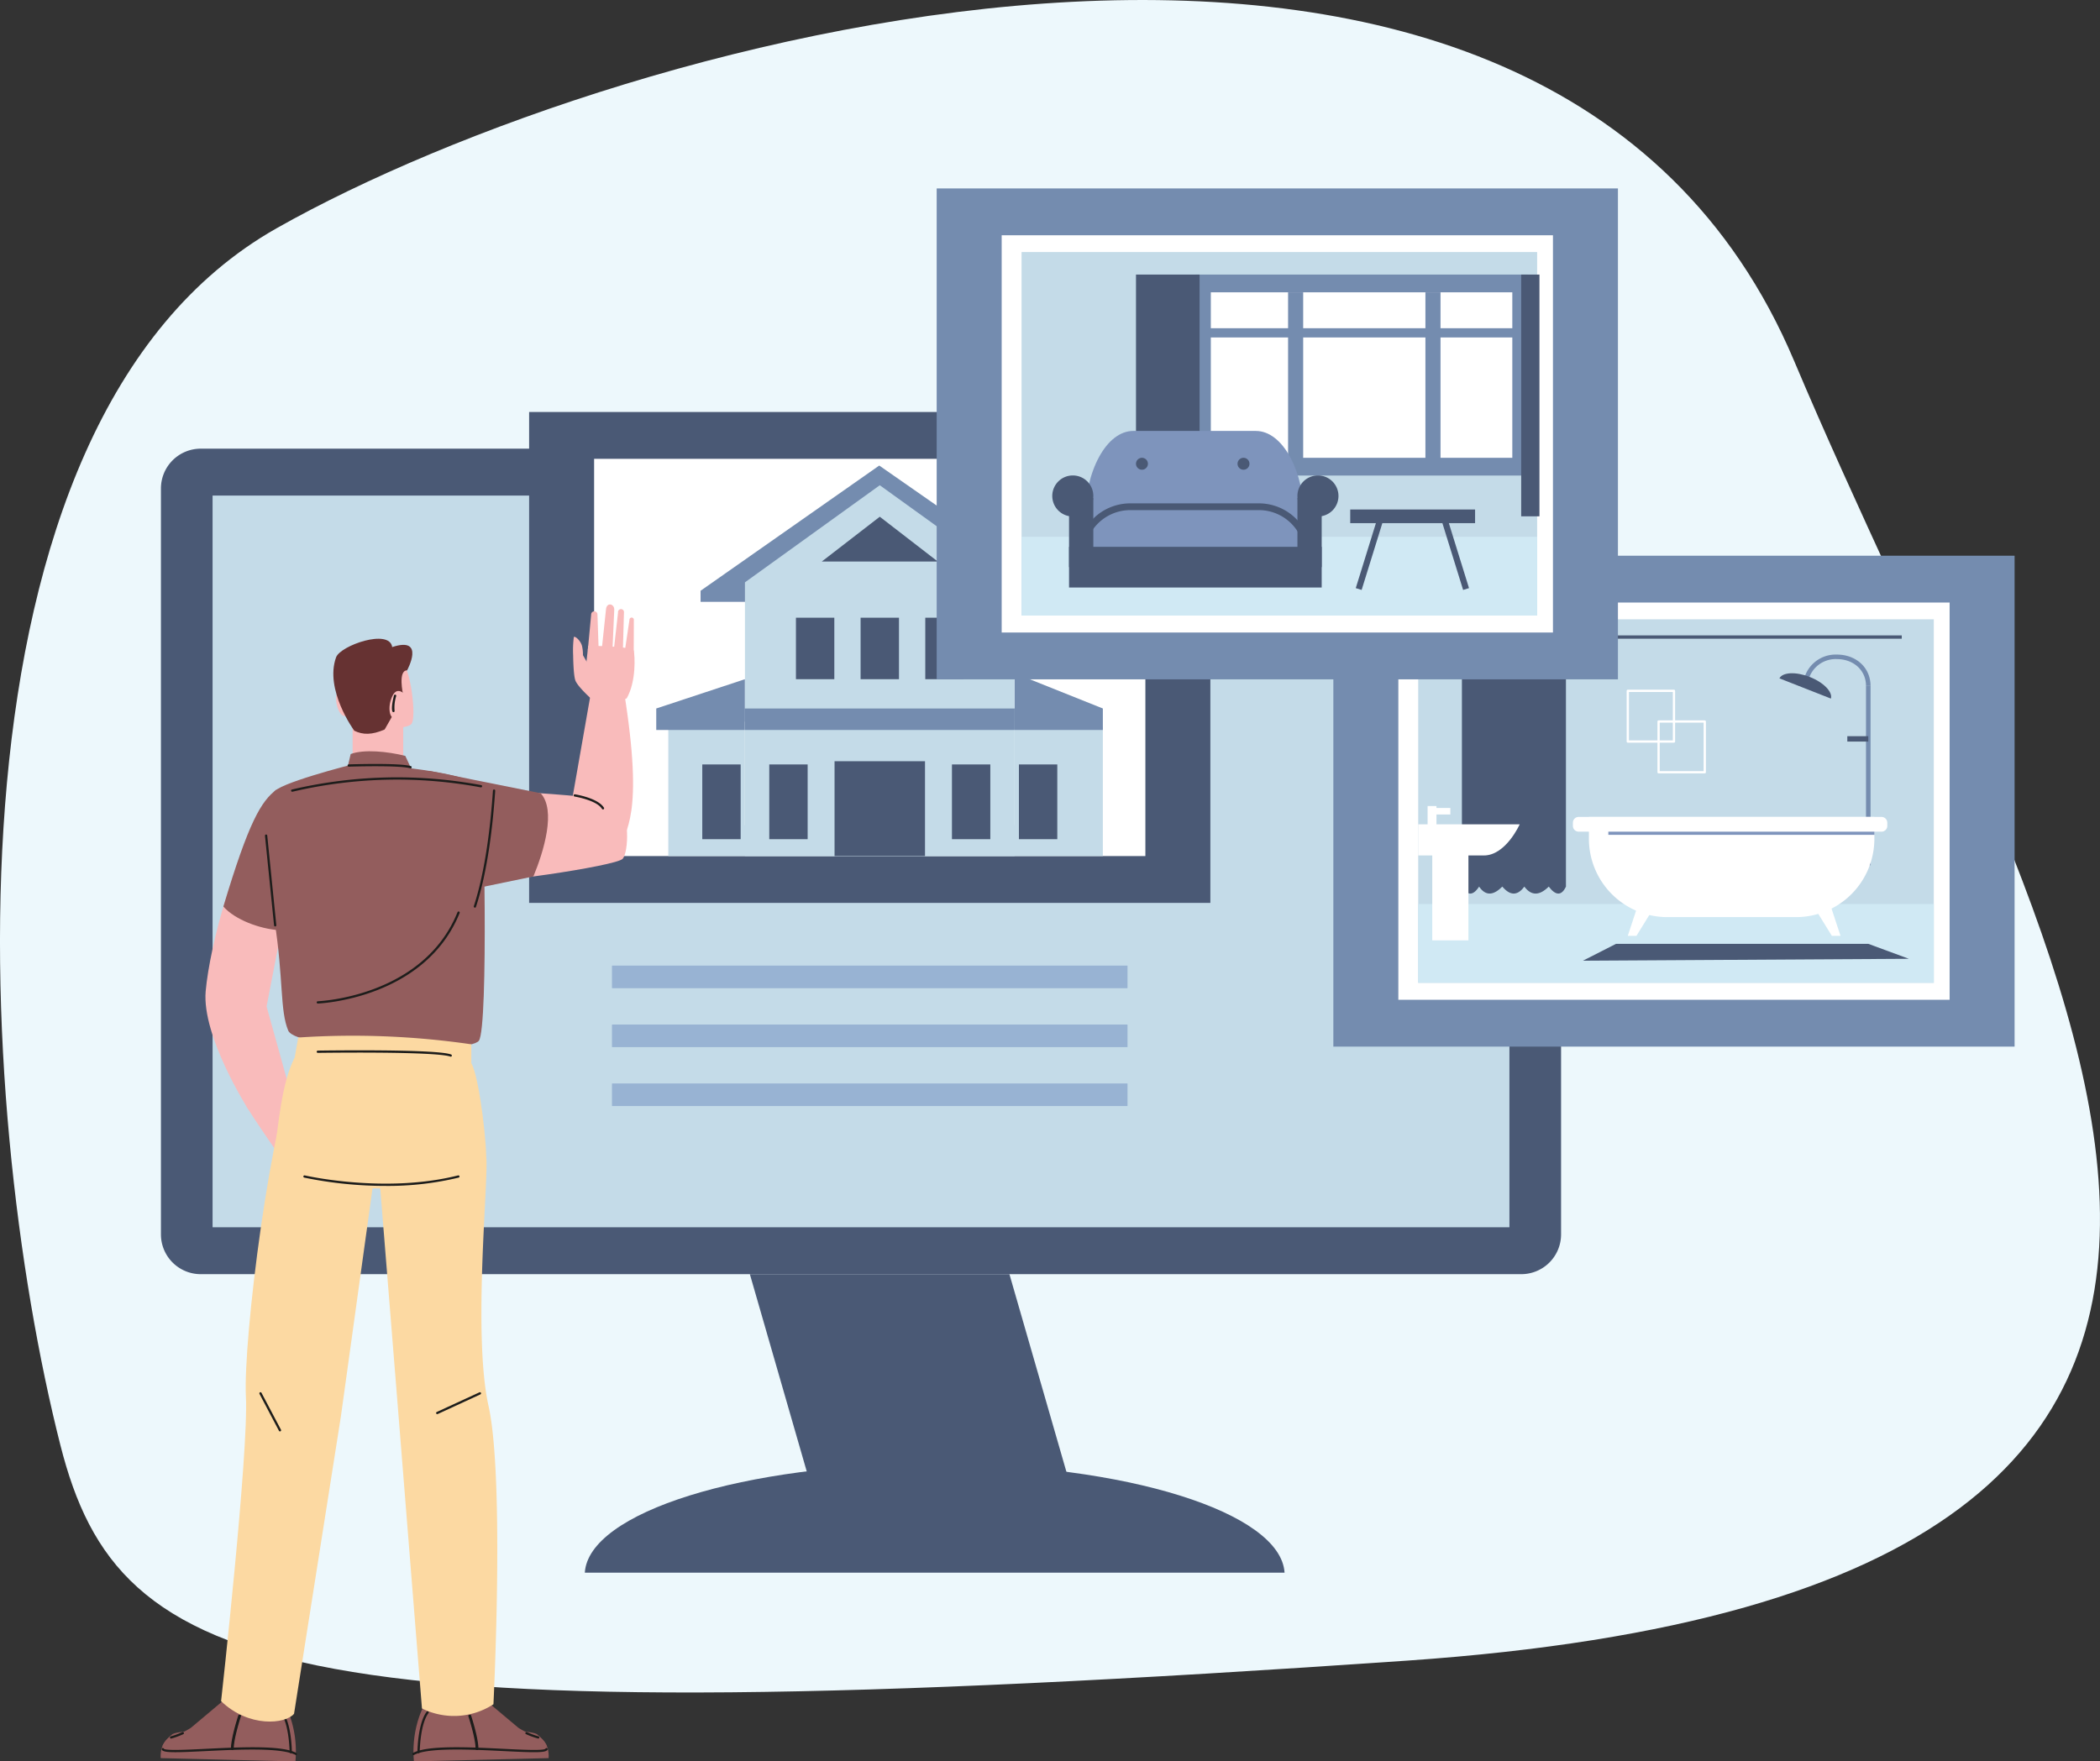 <svg xmlns="http://www.w3.org/2000/svg" xmlns:xlink="http://www.w3.org/1999/xlink" width="426.367" height="357.715" viewBox="0 0 426.367 357.715"><rect x="0" y="0" width="426.367" height="357.715" fill="#333333" stroke="none"/><defs><clipPath id="a"><rect width="426.367" height="357.715" transform="translate(0 0)" fill="none"/></clipPath><clipPath id="b"><rect width="111.926" height="80.675" transform="translate(283.909 122.368)" fill="none"/></clipPath><clipPath id="d"><rect width="111.926" height="80.675" transform="translate(120.619 93.181)" fill="none"/></clipPath><clipPath id="f"><rect width="111.926" height="80.675" transform="translate(203.373 47.781)" fill="none"/></clipPath></defs><g clip-path="url(#a)"><path d="M12.258,293.481C-5.151,224.852-13.917,86,56.176,46.346S314.128-45.6,364.284,73.337s141.451,248.7-78.622,263.917C57.674,353.022,24.2,340.541,12.258,293.481" fill="#edf8fc"/><path d="M308.847,91.119H40.775a8.084,8.084,0,0,0-8.1,8.07V250.7a8.081,8.081,0,0,0,8.1,8.067H308.847a8.082,8.082,0,0,0,8.1-8.067V99.19a8.085,8.085,0,0,0-8.1-8.07" fill="#4a5975"/><rect width="263.299" height="148.598" transform="translate(43.161 100.643)" fill="#c4dbe8"/><path d="M219.23,308.32h-52.7l-14.284-49.553h52.7Z" fill="#4a5975"/><path d="M260.808,319.392c-.775-12.271-32.278-22.142-71.038-22.142s-70.263,9.871-71.034,22.142Z" fill="#4a5975"/><rect width="138.315" height="99.697" transform="translate(270.712 112.859)" fill="#748caf"/><rect width="111.926" height="80.675" transform="translate(283.909 122.368)" fill="#fff"/></g><g clip-path="url(#b)"><rect width="104.68" height="73.822" transform="translate(287.943 125.775)" fill="#c4dbe8"/><rect width="104.68" height="15.996" transform="translate(287.943 183.601)" fill="#d0e9f4"/></g><g clip-path="url(#a)"><rect width="0.92" height="36.427" transform="translate(378.859 139.299)" fill="#748caf"/><path d="M364.622,186.254H338.546A15.914,15.914,0,0,1,322.6,170.37v-4.461h57.958v4.461a15.911,15.911,0,0,1-15.939,15.884" fill="#fff"/><path d="M382.009,168.9h-61.49a1.168,1.168,0,0,1-1.171-1.167v-.656a1.171,1.171,0,0,1,1.171-1.171h61.49a1.171,1.171,0,0,1,1.171,1.171v.656a1.168,1.168,0,0,1-1.171,1.167" fill="#fff"/><path d="M332.724,183.272l-2.23,6.78h1.76l4.692-7.6Z" fill="#fff"/><path d="M371.45,183.272l2.23,6.78h-1.76l-4.692-7.6Z" fill="#fff"/><path d="M379.779,139.3h-.92c0-3.156-2.5-5.447-5.936-5.447a5.713,5.713,0,0,0-5.936,5.447h-.917a6.63,6.63,0,0,1,6.853-6.364c3.972,0,6.856,2.678,6.856,6.364" fill="#748caf"/><path d="M371.733,141.872c.393-1.348-1.488-3.287-4.3-4.392s-5.514-.971-6.154.283Z" fill="#4a5975"/><rect width="4.256" height="1.091" transform="translate(375.065 149.511)" fill="#4a5975"/><path d="M317.937,180.057c-.9,1.91-2.07,1.866-3.492,0-1.851,1.841-3.514,1.935-4.958,0-1.433,1.957-2.928,1.816-4.47,0-1.706,1.7-3.3,2.062-4.714,0-1.324,2.044-2.462,1.732-3.488,0V129.714h21.122Z" fill="#4a5975"/><rect width="91.651" height="0.674" transform="translate(294.468 129.04)" fill="#4a5975"/><rect width="54.019" height="0.641" transform="translate(326.546 168.903)" fill="#7e94bc"/><path d="M339.87,150.83h-9.377a.228.228,0,0,1-.229-.228V140.3a.231.231,0,0,1,.229-.232h9.377a.231.231,0,0,1,.229.232v10.3a.228.228,0,0,1-.229.228m-9.144-.457h8.915v-9.846h-8.915Z" fill="#fff"/><path d="M346.123,157.06h-9.377a.228.228,0,0,1-.229-.228v-10.3a.231.231,0,0,1,.229-.232h9.377a.231.231,0,0,1,.229.232v10.3a.228.228,0,0,1-.229.228m-9.148-.457h8.919v-9.846h-8.919Z" fill="#fff"/><path d="M321.38,195.108l6.729-3.428h51.214l8.242,3.04Z" fill="#4a5975"/><path d="M287.943,167.406h20.606s-2.815,6.327-7.275,6.327H287.943Z" fill="#fff"/><rect width="7.344" height="19.29" transform="translate(290.794 171.686)" fill="#fff"/><rect width="1.801" height="5.204" transform="translate(289.849 163.699)" fill="#fff"/><rect width="3.95" height="1.326" transform="translate(290.518 164.086)" fill="#fff"/><rect width="138.315" height="99.697" transform="translate(107.427 83.669)" fill="#4a5975"/><rect width="111.926" height="80.675" transform="translate(120.623 93.181)" fill="#fff"/></g><g clip-path="url(#d)"><rect width="88.228" height="30.361" transform="translate(135.685 147.656)" fill="#c4dbe8"/><path d="M223.915,148.249H133.239v-4.363l18.009-5.95v5.95H206v-7.168l17.914,7.168Z" fill="#748caf"/><path d="M178.514,94.545l-36.276,25.433v2.25h72.77v-2.25Z" fill="#748caf"/><rect width="54.757" height="21.04" transform="translate(151.246 146.55)" fill="#fff"/><path d="M206,178.018H151.245V118.267l27.379-19.721L206,118.267Z" fill="#c4dbe8"/><rect width="7.791" height="15.18" transform="translate(156.186 155.248)" fill="#4a5975"/><rect width="7.791" height="15.18" transform="translate(142.585 155.248)" fill="#4a5975"/><rect width="7.791" height="15.18" transform="translate(206.873 155.248)" fill="#4a5975"/><rect width="7.791" height="15.18" transform="translate(193.276 155.248)" fill="#4a5975"/><rect width="7.791" height="12.488" transform="translate(161.602 125.448)" fill="#4a5975"/><rect width="7.791" height="12.488" transform="translate(174.729 125.448)" fill="#4a5975"/><rect width="7.791" height="12.488" transform="translate(187.86 125.448)" fill="#4a5975"/><rect width="18.365" height="23.425" transform="translate(169.44 154.592)" fill="#4a5975"/><rect width="54.757" height="4.363" transform="translate(151.246 143.887)" fill="#748caf"/><path d="M178.624,104.94l-11.778,9.1H190.4Z" fill="#4a5975"/><rect width="88.228" height="4.421" transform="translate(135.685 176.698)" fill="#fff"/></g><g clip-path="url(#a)"><rect width="138.315" height="99.697" transform="translate(190.177 38.268)" fill="#748caf"/><rect width="111.926" height="80.675" transform="translate(203.373 47.781)" fill="#fff"/></g><g clip-path="url(#f)"><rect width="104.677" height="73.822" transform="translate(207.411 51.188)" fill="#c4dbe8"/><rect width="104.677" height="15.996" transform="translate(207.411 109.014)" fill="#d0e9f4"/></g><g clip-path="url(#a)"><rect width="67.488" height="40.816" transform="translate(242.701 55.761)" fill="#748caf"/><rect width="12.909" height="49.097" transform="translate(230.643 55.761)" fill="#4a5975"/><rect width="3.71" height="49.097" transform="translate(308.847 55.761)" fill="#4a5975"/><rect width="61.21" height="33.612" transform="translate(245.836 59.363)" fill="#fff"/><rect width="3.066" height="34.413" transform="translate(289.405 59.363)" fill="#748caf"/><rect width="3.066" height="34.413" transform="translate(261.521 59.363)" fill="#748caf"/><rect width="61.836" height="1.874" transform="translate(245.523 66.658)" fill="#748caf"/><path d="M254.988,87.517H230.094c-5.427,0-9.825,8.081-9.825,18.047V110h44.543v-4.432c0-9.966-4.4-18.047-9.825-18.047" fill="#7e94bc"/><path d="M255.417,102.919H229.664a9.984,9.984,0,0,0-10.166,9.788v2.4H265.58v-2.4a9.98,9.98,0,0,0-10.163-9.788" fill="#7e94bc"/><path d="M266.271,115.794H218.811V112.7a10.678,10.678,0,0,1,10.854-10.473h25.753A10.681,10.681,0,0,1,266.271,112.7Zm-46.082-1.373h44.7V112.7a9.3,9.3,0,0,0-9.475-9.1H229.664a9.3,9.3,0,0,0-9.475,9.1Z" fill="#4a5975"/><rect width="4.929" height="14.014" transform="translate(217.05 101.161)" fill="#4a5975"/><path d="M221.979,100.708a4.167,4.167,0,1,1-4.165-4.149,4.156,4.156,0,0,1,4.165,4.149" fill="#4a5975"/><rect width="4.929" height="14.014" transform="translate(263.419 101.161)" fill="#4a5975"/><path d="M263.419,100.708a4.167,4.167,0,1,0,4.165-4.149,4.156,4.156,0,0,0-4.165,4.149" fill="#4a5975"/><rect width="51.298" height="8.262" transform="translate(217.05 111.054)" fill="#4a5975"/><path d="M233.065,94.181a1.211,1.211,0,1,1-1.211-1.207,1.209,1.209,0,0,1,1.211,1.207" fill="#4a5975"/><path d="M253.682,94.181a1.211,1.211,0,1,1-1.211-1.207,1.209,1.209,0,0,1,1.211,1.207" fill="#4a5975"/><rect width="25.349" height="2.772" transform="translate(274.139 103.473)" fill="#4a5975"/><rect width="15.905" height="1.248" transform="translate(275.263 119.439) rotate(-72.776)" fill="#4a5975"/><rect width="1.253" height="15.846" transform="translate(292.366 104.673) rotate(-17.225)" fill="#4a5975"/><rect width="104.666" height="4.588" transform="translate(124.253 196.103)" fill="#98b3d3"/><rect width="104.666" height="4.588" transform="translate(124.253 208.07)" fill="#98b3d3"/><rect width="104.666" height="4.588" transform="translate(124.253 220.036)" fill="#98b3d3"/><path d="M102.752,351.471s4.921.029,6.224.7a6.926,6.926,0,0,1,2.073,2.461Z" fill="#935d5d"/><path d="M87.239,344.531c-.429.323-3.892,5.483-3.2,13.184.611,0,27.342-.663,27.342-.663s.327-2.845-1.728-4.186a16.734,16.734,0,0,1-4.394-1.968l-7.289-6.124Z" fill="#935d5d"/><path d="M83.954,356.439a.228.228,0,0,1-.113-.428c2.87-1.616,11.461-1.189,18.365-.848,3.837.192,8.18.406,8.541-.022a.225.225,0,0,1,.295-.123.229.229,0,0,1,.127.3c-.258.674-2.539.62-8.984.3-6.482-.319-15.364-.757-18.118.79a.26.26,0,0,1-.113.029" fill="#1d1d1b"/><path d="M109.278,353.08a15.845,15.845,0,0,1-2.47-.892.229.229,0,1,1,.182-.42,15.936,15.936,0,0,0,2.313.855.229.229,0,0,1,.2.254.231.231,0,0,1-.229.2" fill="#1d1d1b"/><path d="M96.787,355.385a.23.23,0,0,1-.229-.228c.011-2.116-1.451-6.57-1.466-6.614a.232.232,0,0,1,.44-.145c.058.185,1.495,4.57,1.484,6.759a.228.228,0,0,1-.229.228" fill="#1d1d1b"/><path d="M96.9,355.385a.23.23,0,0,1-.229-.228c.011-2.116-1.448-6.57-1.462-6.614a.228.228,0,0,1,.146-.29.231.231,0,0,1,.291.145c.058.185,1.495,4.57,1.484,6.759a.228.228,0,0,1-.229.228" fill="#1d1d1b"/><path d="M84.988,356.059a.232.232,0,0,1-.233-.232c0-.236.065-5.795,1.873-8.194a.23.23,0,1,1,.367.275c-1.717,2.279-1.782,7.867-1.782,7.922a.227.227,0,0,1-.226.228" fill="#1d1d1b"/><path d="M41.266,351.471s-4.921.029-6.224.7a6.926,6.926,0,0,0-2.073,2.461Z" fill="#935d5d"/><path d="M56.78,344.531c.429.323,3.892,5.483,3.2,13.184-.611,0-27.342-.663-27.342-.663s-.327-2.845,1.728-4.186a16.734,16.734,0,0,0,4.394-1.968l7.289-6.124Z" fill="#935d5d"/><path d="M60.064,356.439c-2.866-1.58-11.745-1.138-18.231-.819-6.445.319-8.722.373-8.984-.3a.228.228,0,0,1,.422-.174c.382.42,4.714.207,8.541.018,6.9-.341,15.5-.765,18.362.848a.228.228,0,0,1-.109.428" fill="#1d1d1b"/><path d="M34.737,353.08a.231.231,0,0,1-.229-.2.229.229,0,0,1,.2-.254,15.936,15.936,0,0,0,2.313-.855.229.229,0,1,1,.182.42,16.6,16.6,0,0,1-2.444.892h-.025" fill="#1d1d1b"/><path d="M47.228,355.385a.228.228,0,0,1-.229-.228c-.011-2.189,1.426-6.574,1.488-6.759a.226.226,0,0,1,.287-.145.228.228,0,0,1,.145.29c-.011.044-1.473,4.5-1.462,6.614A.23.23,0,0,1,47.228,355.385Z" fill="#1d1d1b"/><path d="M47.122,355.385a.228.228,0,0,1-.229-.228c-.011-2.189,1.426-6.574,1.488-6.759a.226.226,0,0,1,.287-.145.233.233,0,0,1,.149.29c-.015.044-1.477,4.5-1.466,6.614A.23.23,0,0,1,47.122,355.385Z" fill="#1d1d1b"/><path d="M59.031,356.059a.228.228,0,0,1-.229-.228c0-.054-.065-5.642-1.782-7.922a.23.23,0,1,1,.367-.275c1.808,2.4,1.873,7.958,1.873,8.194a.23.23,0,0,1-.226.232Z" fill="#1d1d1b"/><path d="M41.761,201.286c.815-9.2,6.158-29.6,12.134-35.01s3.677,20.3,3.677,20.3L54.124,204.4l5.205,18.721-8.941,2.138s-9.443-14.767-8.628-23.972" fill="#f9bbbb"/><path d="M49.93,224.377c-.156.413,9.4,14.039,9.4,14.039s2.492-10.016,2.492-10.469-2.794-5.831-2.794-5.831Z" fill="#f9bbbb"/><path d="M70.758,140.625s-2.241-.964-2.477.685.64,4.189,1.768,4.117a3.1,3.1,0,0,0,1.542-.38Z" fill="#f9bbbb"/><path d="M61,213.6c-6.1,13.158-11.658,58.729-11.072,70.017s-5.038,61.871-5.038,61.871c5.605,5.4,13.069,4.678,14.811,2.555l9.508-60.367,7.369-53.144Z" fill="#fcd9a2"/><path d="M76.582,233.633l22.133,1.276c.578,4.149-2.794,35.895.469,50.6,3.3,14.869,1,60.606,1,60.606a14.668,14.668,0,0,1-14.513.852L80.8,286.056Z" fill="#fcd9a2"/><path d="M55.481,237.235c-.982,4.483,43.234,7.349,43.234-2.519-.167-5.733-1.859-18.072-3.3-19.131-.266-.192-32.515-1.982-35.592-.819-2.466,4.881-3.354,12.589-4.347,22.468" fill="#fcd9a2"/><path d="M95.692,160.368s27.044.964,29.626,2.859,2.342,9.683,1.12,11.172-29.208,5.548-30.7,4.465-.044-18.5-.044-18.5" fill="#f9bbbb"/><path d="M120.2,139.371l-4.59,26.157s9.8,8.259,9.992,7.563c1.269-4.675,5.234-6.864,1.077-32.756Z" fill="#f9bbbb"/><path d="M120.2,142.06s-2.808-2.493-3.354-3.8c-.444-1.055-.477-5.113-.477-5.113a21.237,21.237,0,0,1,.138-3.776c.229-.239,1.331.656,1.651,1.776a7.908,7.908,0,0,1,.2,1.913l1.5,2.638Z" fill="#f9bbbb"/><path d="M120.2,142.06l-1.288-6.222.513-4.689s9.072.04,9.261,1.036.538,6.1-1.429,9.614c-.426.616-7.057.261-7.057.261" fill="#f9bbbb"/><path d="M121.58,132.856l-2.237-.8.684-7.259a.638.638,0,0,1,1.273-.069Z" fill="#f9bbbb"/><path d="M124.293,133.309l-2.186-.8.938-8.831c.175-1.453,1.815-1.062,1.659.308Z" fill="#f9bbbb"/><path d="M124.53,132.787l.953-8.386a.607.607,0,1,1,1.2,0l-.251,8.908Z" fill="#f9bbbb"/><path d="M128.665,133.251l.025-7.382a.444.444,0,1,0-.888-.015l-.938,6.313Z" fill="#f9bbbb"/><path d="M58.515,209.284c-1.7-4.055-.949-10.567-2.761-22.167S55.408,162.764,55.59,161s16-5.769,16-5.769l10.272.631s12.56,1.214,15.79,3.82c.575.464,1.571,48.872-.422,51.673s-37.021,1.993-38.716-2.066" fill="#935d5d"/><path d="M81.864,147.076v8.781L71.592,155.8v-8.726Z" fill="#f9bbbb"/><path d="M81.721,134.849c1.51.341,2.975,11.02,1.771,12.227-1.088,1.087-7.551.942-7.551.942s0-7.994,0-8.465,5.78-4.7,5.78-4.7" fill="#f9bbbb"/><path d="M79.782,145.195l-1.691,2.961c-2.615,1.116-4.387,1.105-6.162.243,0,0-6.089-8.306-3.692-14.912.866-2.381,10.839-5.892,11.392-2.076,6.86-2.258,3.019,4.733,3.019,4.733-1.884-.033-.844,4.892-.786,4.91l-1.52-.413Z" fill="#663232"/><path d="M82.332,141.158s-1.611-1.953-2.641.156c-.975,1.99-.64,4.03,0,4.385a16.861,16.861,0,0,0,2.641-4.541" fill="#f9bbbb"/><path d="M59.828,214.767s21.85-.475,35.865,1.149v-3.83a166.874,166.874,0,0,0-35.141-1.377Z" fill="#fcd9a2"/><path d="M45.355,184.112c2.426,2.74,7.438,4.5,11.1,4.78l3.954-9.745-4.285-18.779c-3.1,2.345-5.612,6.5-10.774,23.744" fill="#935d5d"/><path d="M87.1,156.545,109.78,161.1c3.15,3.464.64,11.767-1.484,16.895L94.939,180.76Z" fill="#935d5d"/><path d="M55.874,188.149a.229.229,0,0,1-.229-.207L53.8,169.729a.233.233,0,0,1,.207-.25.229.229,0,0,1,.251.207L56.1,187.9a.233.233,0,0,1-.207.25h-.022" fill="#1d1d1b"/><path d="M96.416,184.34c-.193-.051-.258-.181-.218-.3,2.4-7.313,3.437-16.811,3.885-23.49a.226.226,0,0,1,.244-.214.228.228,0,0,1,.215.243c-.451,6.708-1.491,16.246-3.907,23.6a.229.229,0,0,1-.218.159" fill="#1d1d1b"/><path d="M122.427,164.387a.235.235,0,0,1-.2-.109c-1.088-1.783-5.522-2.5-5.565-2.511a.229.229,0,0,1-.193-.261.233.233,0,0,1,.266-.192c.189.033,4.689.761,5.885,2.725a.229.229,0,0,1-.076.315.249.249,0,0,1-.12.033" fill="#1d1d1b"/><path d="M64.531,203.8a.228.228,0,0,1-.007-.457c.215-.007,21.41-.888,28.368-18.087a.229.229,0,0,1,.426.17C86.246,202.913,64.753,203.8,64.538,203.8Z" fill="#1d1d1b"/><path d="M70.332,157.07c0-.312.866-3.936.866-3.936,2.7-1.007,7.511-.525,11.09.377l2.262,4.871Z" fill="#935d5d"/><path d="M83.358,156.041c-2.241-.681-12.44-.348-12.545-.344a.235.235,0,0,1-.236-.221.228.228,0,0,1,.222-.236c.422-.015,10.385-.341,12.629.352a.23.23,0,0,1,.149.29.226.226,0,0,1-.218.159" fill="#1d1d1b"/><path d="M78.327,240.84a81.476,81.476,0,0,1-16.561-1.685.227.227,0,1,1,.105-.442c.164.036,16.332,3.74,31.136,0a.231.231,0,0,1,.28.163.228.228,0,0,1-.167.279,60.924,60.924,0,0,1-14.793,1.685" fill="#1d1d1b"/><path d="M79.888,144.626a.234.234,0,0,1-.218-.152c-.3-.855.262-2.993.324-3.236a.232.232,0,0,1,.284-.159.229.229,0,0,1,.16.279,7.891,7.891,0,0,0-.331,2.964.228.228,0,0,1-.142.29.19.19,0,0,1-.076.015" fill="#1d1d1b"/><path d="M88.77,287.194a.226.226,0,0,1-.207-.134.23.23,0,0,1,.109-.3l8.672-3.994a.235.235,0,0,1,.306.112.227.227,0,0,1-.113.3l-8.668,3.994a.241.241,0,0,1-.1.022" fill="#1d1d1b"/><path d="M56.838,290.7a.225.225,0,0,1-.2-.123l-3.954-7.5a.233.233,0,0,1,.1-.312.23.23,0,0,1,.309.1l3.954,7.5a.229.229,0,0,1-.1.308.216.216,0,0,1-.105.025" fill="#1d1d1b"/><path d="M59.329,160.792a.232.232,0,0,1-.229-.207.229.229,0,0,1,.207-.25c.047-.007.193-.043.429-.1a93.233,93.233,0,0,1,37.96-.786.224.224,0,0,1,.182.265.229.229,0,0,1-.269.185,92.779,92.779,0,0,0-37.767.783c-.327.076-.433.1-.491.109h-.022" fill="#1d1d1b"/><path d="M91.509,214.6c-2.943-1.134-26.735-.776-26.975-.776a.223.223,0,0,1-.233-.225.233.233,0,0,1,.226-.232c.986-.014,24.123-.359,27.066.79a.227.227,0,0,1,.131.3.231.231,0,0,1-.215.145" fill="#1d1d1b"/></g></svg>